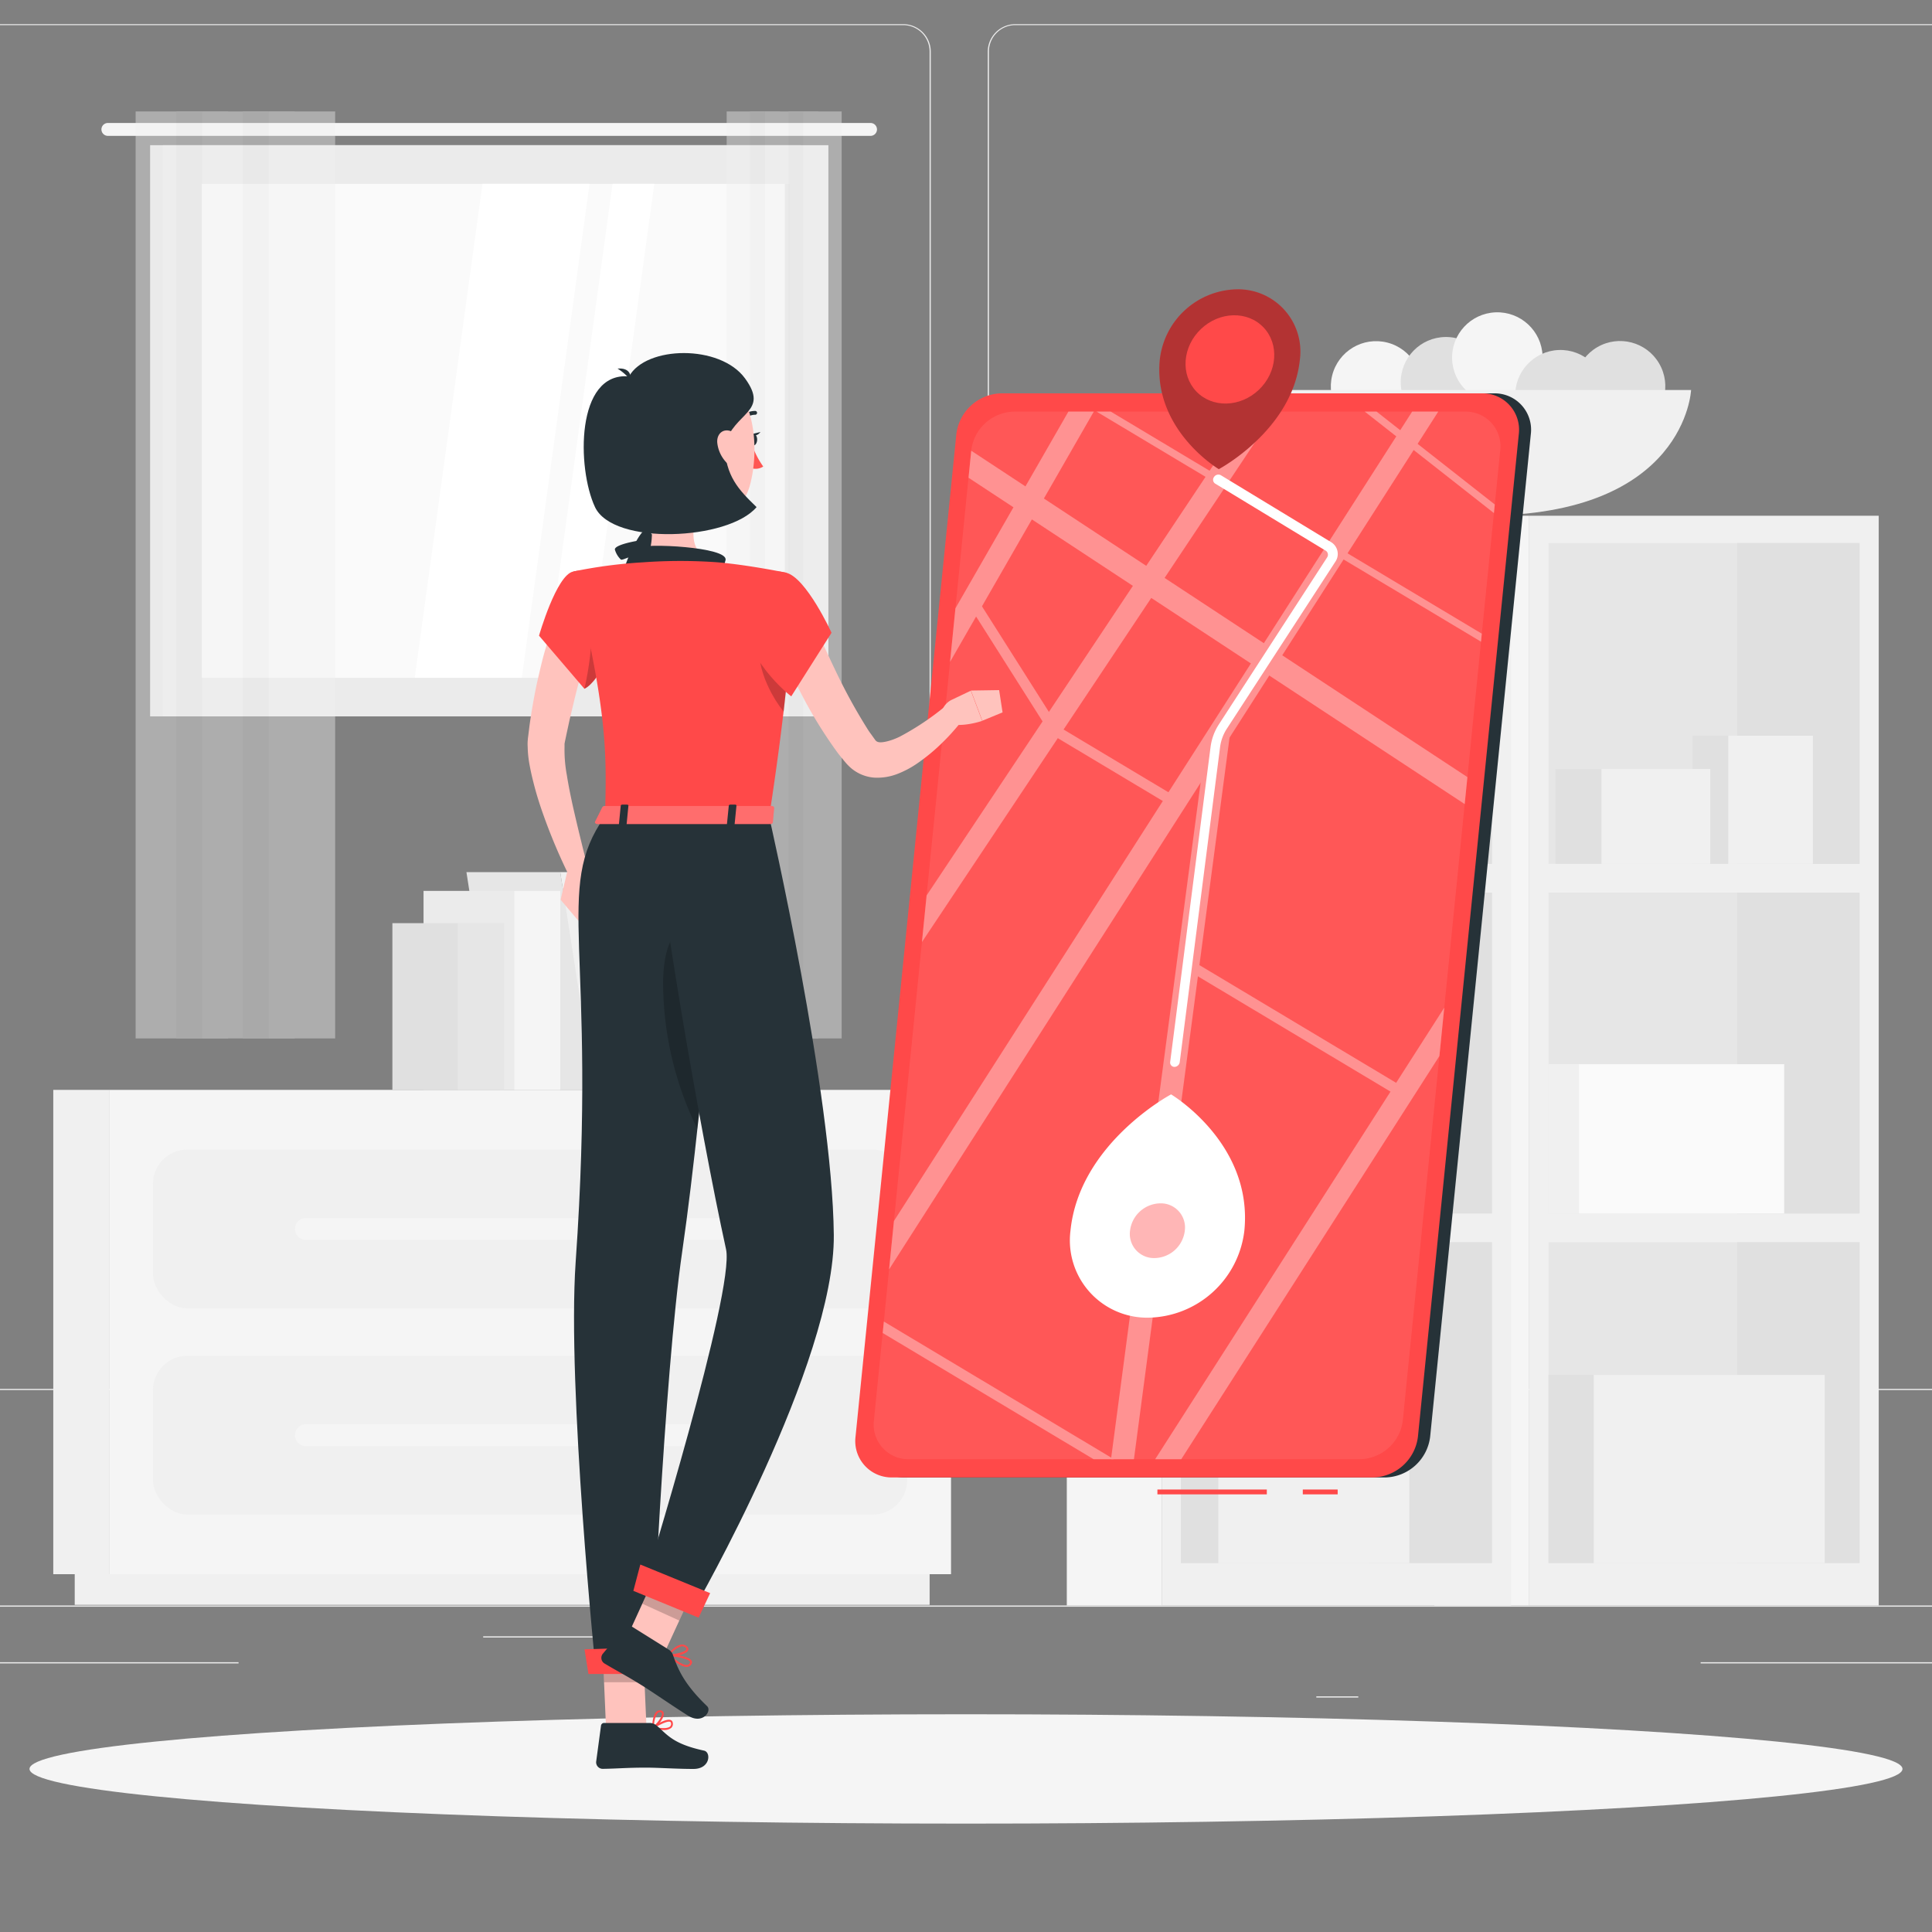 <svg xmlns="http://www.w3.org/2000/svg" xmlns:xlink="http://www.w3.org/1999/xlink" viewBox="50 50 400 400"><rect x="50" y="50" width="400" height="400" fill="#808080" stroke="none"/><defs><clipPath id="freepik--clip-path--inject-22"><path d="M331.58,352.11h-93.4a7.16,7.16,0,0,1-7.24-8.05l20.15-200.79a9.13,9.13,0,0,1,8.86-8.05h93.4a7.18,7.18,0,0,1,7.25,8.05L340.44,344.06A9.13,9.13,0,0,1,331.58,352.11Z" style="fill:#fff;opacity:0.2"></path></clipPath></defs><g id="freepik--background-complete--inject-22"><rect y="382.4" width="500" height="0.25" style="fill:#ebebeb"></rect><rect x="322.53" y="401.21" width="8.69" height="0.25" style="fill:#ebebeb"></rect><rect x="150.04" y="388.78" width="23.18" height="0.25" style="fill:#ebebeb"></rect><rect x="402.1" y="394.14" width="56.67" height="0.25" style="fill:#ebebeb"></rect><rect x="42.72" y="394.14" width="56.67" height="0.25" style="fill:#ebebeb"></rect><path d="M237,337.8H43.92a5.71,5.71,0,0,1-5.71-5.71V60.66A5.71,5.71,0,0,1,43.92,55H237a5.71,5.71,0,0,1,5.71,5.71V332.09A5.71,5.71,0,0,1,237,337.8ZM43.92,55.2a5.47,5.47,0,0,0-5.46,5.46V332.09a5.47,5.47,0,0,0,5.46,5.46H237a5.47,5.47,0,0,0,5.46-5.46V60.66A5.47,5.47,0,0,0,237,55.2Z" style="fill:#ebebeb"></path><path d="M453.31,337.8H260.21a5.72,5.72,0,0,1-5.71-5.71V60.66A5.72,5.72,0,0,1,260.21,55h193.1A5.71,5.71,0,0,1,459,60.66V332.09A5.71,5.71,0,0,1,453.31,337.8ZM260.21,55.2a5.47,5.47,0,0,0-5.46,5.46V332.09a5.47,5.47,0,0,0,5.46,5.46h193.1a5.47,5.47,0,0,0,5.46-5.46V60.66a5.47,5.47,0,0,0-5.46-5.46Z" style="fill:#ebebeb"></path><rect x="81.08" y="80.06" width="134.71" height="118.26" style="fill:#e6e6e6"></rect><path d="M230.23,75.46H72.36A1.34,1.34,0,0,0,71,76.8h0a1.34,1.34,0,0,0,1.33,1.33H230.23a1.34,1.34,0,0,0,1.34-1.33h0A1.34,1.34,0,0,0,230.23,75.46Z" style="fill:#f5f5f5"></path><rect x="83.75" y="80.06" width="137.76" height="118.26" style="fill:#ebebeb"></rect><rect x="101.51" y="78.31" width="102.26" height="121.75" transform="translate(291.82 -13.44) rotate(90)" style="fill:#fafafa"></rect><polygon points="135.87 190.32 149.89 88.06 172.06 88.06 158.04 190.32 135.87 190.32" style="fill:#fff"></polygon><polygon points="162.81 190.32 176.82 88.06 185.47 88.06 171.45 190.32 162.81 190.32" style="fill:#fff"></polygon><rect x="161.87" y="138.68" width="102.26" height="1.02" transform="translate(352.19 -73.81) rotate(90)" style="fill:#e6e6e6"></rect><g style="opacity:0.4"><rect x="78.08" y="73.07" width="13.77" height="191.93" style="fill:#f0f0f0"></rect><rect x="86.49" y="73.07" width="10.73" height="191.93" style="fill:#e6e6e6"></rect><rect x="91.85" y="73.07" width="13.77" height="191.93" style="fill:#f0f0f0"></rect><rect x="100.26" y="73.07" width="10.73" height="191.93" style="fill:#e6e6e6"></rect><rect x="105.62" y="73.07" width="13.77" height="191.93" style="fill:#f0f0f0"></rect></g><g style="opacity:0.4"><rect x="200.45" y="73.07" width="7.94" height="191.93" style="fill:#f0f0f0"></rect><rect x="205.29" y="73.07" width="6.18" height="191.93" style="fill:#e6e6e6"></rect><rect x="208.38" y="73.07" width="7.94" height="191.93" style="fill:#f0f0f0"></rect><rect x="213.23" y="73.07" width="6.18" height="191.93" style="fill:#e6e6e6"></rect><rect x="216.32" y="73.07" width="7.94" height="191.93" style="fill:#f0f0f0"></rect></g><rect x="289.99" y="233.42" width="225.62" height="72.34" transform="translate(672.39 -133.21) rotate(90)" style="fill:#f0f0f0"></rect><rect x="369.59" y="163.44" width="66.42" height="64.4" transform="translate(598.44 -207.16) rotate(90)" style="fill:#e6e6e6"></rect><rect x="369.59" y="235.82" width="66.42" height="64.4" transform="translate(670.82 -134.78) rotate(90)" style="fill:#e6e6e6"></rect><rect x="369.59" y="308.2" width="66.42" height="64.4" transform="translate(743.2 -62.4) rotate(90)" style="fill:#e6e6e6"></rect><rect x="389.13" y="182.98" width="66.42" height="25.33" transform="translate(617.98 -226.69) rotate(90)" style="fill:#e0e0e0"></rect><rect x="389.13" y="255.36" width="66.42" height="25.33" transform="translate(690.36 -154.31) rotate(90)" style="fill:#e0e0e0"></rect><rect x="407.79" y="202.32" width="17.55" height="26.53" style="fill:#f0f0f0"></rect><rect x="400.38" y="202.32" width="7.41" height="26.53" transform="translate(808.18 431.17) rotate(180)" style="fill:#e0e0e0"></rect><rect x="381.55" y="209.22" width="22.54" height="19.63" style="fill:#f0f0f0"></rect><rect x="372.04" y="209.22" width="9.52" height="19.63" transform="translate(753.59 438.07) rotate(180)" style="fill:#e0e0e0"></rect><rect x="389.13" y="327.73" width="66.42" height="25.33" transform="translate(762.73 -81.94) rotate(90)" style="fill:#e0e0e0"></rect><rect x="244" y="259.77" width="225.62" height="19.64" transform="translate(626.39 -87.22) rotate(90)" style="fill:#f5f5f5"></rect><rect x="379.95" y="334.67" width="47.84" height="38.94" style="fill:#f0f0f0"></rect><rect x="370.6" y="334.67" width="9.35" height="38.94" transform="translate(750.55 708.27) rotate(180)" style="fill:#e0e0e0"></rect><rect x="376.89" y="270.33" width="42.51" height="30.9" style="fill:#fafafa"></rect><rect x="370.6" y="270.33" width="6.29" height="30.9" transform="translate(747.49 571.56) rotate(180)" style="fill:#f0f0f0"></rect><rect x="213.87" y="233.42" width="225.62" height="72.34" transform="translate(596.27 -57.09) rotate(90)" style="fill:#f0f0f0"></rect><rect x="293.47" y="163.44" width="66.42" height="64.4" transform="translate(522.33 -131.04) rotate(90)" style="fill:#e6e6e6"></rect><rect x="293.47" y="235.82" width="66.42" height="64.4" transform="translate(594.7 -58.66) rotate(90)" style="fill:#e6e6e6"></rect><rect x="293.47" y="308.2" width="66.42" height="64.4" transform="translate(667.08 13.72) rotate(90)" style="fill:#e6e6e6"></rect><rect x="313.01" y="182.98" width="66.42" height="25.33" transform="translate(541.86 -150.57) rotate(90)" style="fill:#e0e0e0"></rect><rect x="313.01" y="255.36" width="66.42" height="25.33" transform="translate(614.24 -78.2) rotate(90)" style="fill:#e0e0e0"></rect><rect x="304.66" y="281.95" width="17.55" height="19.28" style="fill:#f0f0f0"></rect><rect x="297.26" y="281.95" width="7.41" height="19.28" transform="translate(601.92 583.18) rotate(180)" style="fill:#e0e0e0"></rect><rect x="320.53" y="262.67" width="17.55" height="19.28" style="fill:#f0f0f0"></rect><rect x="313.13" y="262.67" width="7.41" height="19.28" transform="translate(633.66 544.61) rotate(180)" style="fill:#e0e0e0"></rect><rect x="333.01" y="281.95" width="17.55" height="19.28" style="fill:#f0f0f0"></rect><rect x="325.6" y="281.95" width="7.41" height="19.28" transform="translate(658.61 583.18) rotate(180)" style="fill:#e0e0e0"></rect><rect x="313.01" y="327.73" width="66.42" height="25.33" transform="translate(686.61 -5.82) rotate(90)" style="fill:#e0e0e0"></rect><rect x="167.88" y="259.77" width="225.62" height="19.64" transform="translate(550.28 -11.1) rotate(90)" style="fill:#f5f5f5"></rect><rect x="302.22" y="320.88" width="39.57" height="52.73" style="fill:#f0f0f0"></rect><rect x="294.48" y="320.88" width="7.74" height="52.73" transform="translate(596.7 694.48) rotate(180)" style="fill:#e0e0e0"></rect><rect x="302.22" y="187" width="52.29" height="41.85" style="fill:#fafafa"></rect><rect x="294.48" y="187" width="7.74" height="41.85" transform="translate(596.7 415.85) rotate(180)" style="fill:#f0f0f0"></rect><circle cx="334.91" cy="130" r="9.37" transform="translate(126.72 422.79) rotate(-75.8)" style="fill:#f5f5f5"></circle><circle cx="349.39" cy="129.11" r="9.37" transform="translate(-1.74 4.8) rotate(-0.78)" style="fill:#e0e0e0"></circle><circle cx="360.01" cy="124.04" r="9.37" transform="translate(-4.44 13.71) rotate(-2.17)" style="fill:#f5f5f5"></circle><circle cx="373.07" cy="131.84" r="9.37" transform="translate(-4.72 14.21) rotate(-2.17)" style="fill:#e0e0e0"></circle><circle cx="385.42" cy="130" r="9.37" transform="translate(-13 211.91) rotate(-30.26)" style="fill:#e0e0e0"></circle><path d="M400.12,130.75s-1.09,26-42.91,26-42.91-26-42.91-26Z" style="fill:#f0f0f0"></path><rect x="61.03" y="275.65" width="11.56" height="100.27" style="fill:#f0f0f0"></rect><rect x="65.47" y="375.92" width="177" height="6.35" style="fill:#f0f0f0"></rect><rect x="72.59" y="275.65" width="174.32" height="100.27" transform="translate(319.49 651.57) rotate(180)" style="fill:#f5f5f5"></rect><rect x="81.68" y="287.99" width="156.14" height="32.88" rx="7.12" transform="translate(319.49 608.87) rotate(180)" style="fill:#f0f0f0"></rect><rect x="81.68" y="330.69" width="156.14" height="32.88" rx="7.12" transform="translate(319.49 694.27) rotate(180)" style="fill:#f0f0f0"></rect><path d="M206.18,306.69H113.32a2.26,2.26,0,0,1-2.26-2.25h0a2.27,2.27,0,0,1,2.26-2.26h92.86a2.26,2.26,0,0,1,2.25,2.26h0A2.25,2.25,0,0,1,206.18,306.69Z" style="fill:#f5f5f5"></path><path d="M206.18,349.39H113.32a2.26,2.26,0,0,1-2.26-2.25h0a2.27,2.27,0,0,1,2.26-2.26h92.86a2.26,2.26,0,0,1,2.25,2.26h0A2.25,2.25,0,0,1,206.18,349.39Z" style="fill:#f5f5f5"></path><rect x="165.99" y="235.76" width="16.91" height="39.89" transform="translate(348.89 511.41) rotate(180)" style="fill:#e0e0e0"></rect><rect x="182.9" y="235.76" width="10.43" height="39.89" style="fill:#ebebeb"></rect><polygon points="146.57 230.56 165.99 230.56 173 275.65 153.57 275.65 146.57 230.56" style="fill:#e6e6e6"></polygon><polygon points="174.39 230.56 165.99 230.56 173 275.65 181.4 275.65 174.39 230.56" style="fill:#f0f0f0"></polygon><rect x="137.69" y="234.46" width="18.78" height="41.2" transform="translate(294.16 510.11) rotate(180)" style="fill:#ebebeb"></rect><rect x="156.47" y="234.46" width="9.52" height="41.2" style="fill:#f5f5f5"></rect><rect x="131.24" y="241.12" width="13.59" height="34.53" transform="translate(276.07 516.78) rotate(180)" style="fill:#e0e0e0"></rect><rect x="144.83" y="241.12" width="9.52" height="34.53" style="fill:#e6e6e6"></rect></g><g id="freepik--Shadow--inject-22"><ellipse id="freepik--path--inject-22" cx="250" cy="416.24" rx="193.89" ry="11.32" style="fill:#f5f5f5"></ellipse></g><g id="freepik--Navigation--inject-22"><path d="M336.81,355.89H237.25a7.52,7.52,0,0,1-7.59-8.45l20.83-207.55a9.59,9.59,0,0,1,9.29-8.45h99.56a7.53,7.53,0,0,1,7.6,8.45L346.1,347.44A9.58,9.58,0,0,1,336.81,355.89Z" style="fill:#263238"></path><rect x="289.63" y="358.39" width="22.65" height="1" style="fill:#FF4949"></rect><rect x="319.73" y="358.39" width="7.22" height="1" style="fill:#FF4949"></rect><path d="M334.28,355.89H234.72a7.52,7.52,0,0,1-7.59-8.45L248,139.89a9.59,9.59,0,0,1,9.29-8.45h99.56a7.53,7.53,0,0,1,7.6,8.45L343.57,347.44A9.59,9.59,0,0,1,334.28,355.89Z" style="fill:#FF4949"></path><g style="opacity:0.4"><path d="M331.58,352.11h-93.4a7.16,7.16,0,0,1-7.24-8.05l20.15-200.79a9.13,9.13,0,0,1,8.86-8.05h93.4a7.18,7.18,0,0,1,7.25,8.05L340.44,344.06A9.13,9.13,0,0,1,331.58,352.11Z" style="fill:#fff;opacity:0.2"></path><g style="clip-path:url(#freepik--clip-path--inject-22)"><polygon points="187.27 290.52 183.18 288.49 288.01 105.95 292.1 107.98 187.27 290.52" style="fill:#fff"></polygon><polygon points="206.4 296.78 202.5 294.44 319.64 118.64 323.55 120.98 206.4 296.78" style="fill:#fff"></polygon><polygon points="219.42 335.7 215.46 333.44 353.2 118.3 357.16 120.56 219.42 335.7" style="fill:#fff"></polygon><polygon points="282.26 371.05 277.53 370.9 299.74 203.26 304.77 201.17 282.26 371.05" style="fill:#fff"></polygon><polygon points="262.39 402.37 258.44 400.11 396.18 184.96 400.14 187.22 262.39 402.37" style="fill:#fff"></polygon><polygon points="231 136.07 233.91 132.02 429.09 260.41 426.19 264.45 231 136.07" style="fill:#fff"></polygon><polygon points="237.28 111.43 238.12 110.17 438.96 230.38 438.13 231.63 237.28 111.43" style="fill:#fff"></polygon><polygon points="267.32 201.82 268.51 200.03 293.53 215 292.34 216.79 267.32 201.82" style="fill:#fff"></polygon><polygon points="297.15 251.62 298.35 249.83 341.55 275.68 340.35 277.48 297.15 251.62" style="fill:#fff"></polygon><polygon points="224.36 320.96 225.55 319.16 283.1 353.6 281.91 355.4 224.36 320.96" style="fill:#fff"></polygon><polygon points="250.94 175.83 252.72 174.61 268.28 199.16 266.5 200.38 250.94 175.83" style="fill:#fff"></polygon><polygon points="262.41 80.11 263.37 78.94 446.57 222.87 445.61 224.03 262.41 80.11" style="fill:#fff"></polygon></g></g><path d="M307.63,304.81a20.37,20.37,0,0,1-19.81,18,16,16,0,0,1-16.19-18c1.82-18.12,20.83-28.23,20.83-28.23S309.45,286.69,307.63,304.81Z" style="fill:#fff"></path><path d="M295.3,304.81a6.41,6.41,0,0,1-6.24,5.66,5,5,0,0,1-5.1-5.66,6.42,6.42,0,0,1,6.24-5.67A5,5,0,0,1,295.3,304.81Z" style="fill:#FF4949;opacity:0.4"></path><path d="M293.14,270.89h0a.9.9,0,0,1-.87-1l8.37-65.28a11.15,11.15,0,0,1,1.73-4.66l22.4-34.55a1,1,0,0,0-.25-1.36l-22.94-13.92a.94.94,0,0,1-.23-1.36,1.07,1.07,0,0,1,1.4-.38l22.93,13.92a2.86,2.86,0,0,1,.75,4.06L304,200.88a9.09,9.09,0,0,0-1.39,3.75l-8.36,65.29A1.14,1.14,0,0,1,293.14,270.89Z" style="fill:#fff"></path><path d="M290.13,124.4a16.39,16.39,0,0,1,15.95-14.5,12.89,12.89,0,0,1,13.05,14.5c-1.47,14.6-16.79,22.73-16.79,22.73S288.66,139,290.13,124.4Z" style="fill:#FF4949"></path><path d="M290.13,124.4a16.39,16.39,0,0,1,15.95-14.5,12.89,12.89,0,0,1,13.05,14.5c-1.47,14.6-16.79,22.73-16.79,22.73S288.66,139,290.13,124.4Z" style="opacity:0.3"></path><ellipse cx="304.63" cy="124.4" rx="9.61" ry="8.69" transform="translate(-1.84 244.19) rotate(-43.56)" style="fill:#FF4949"></ellipse></g><g id="freepik--Character--inject-22"><path d="M173.24,180.61c-.31.83-.67,1.9-1,2.87s-.64,2-1,3c-.62,2-1.22,4.08-1.76,6.15s-1,4.16-1.52,6.25l-.68,3.15-.33,1.58-.07.37,0,.21c0,.12,0,.35,0,.52a28.41,28.41,0,0,0,.48,5.77c.32,2.06.75,4.16,1.21,6.27.95,4.21,2,8.49,3.08,12.71l-4,1.5a116.93,116.93,0,0,1-5.22-12.45c-.76-2.14-1.44-4.31-2-6.57-.29-1.12-.55-2.28-.77-3.48a22.74,22.74,0,0,1-.41-3.87,8.71,8.71,0,0,1,0-1.13l.05-.61.06-.45.21-1.69c.13-1.12.32-2.25.49-3.37.38-2.24.77-4.48,1.29-6.7s1-4.43,1.69-6.63c.33-1.1.67-2.19,1-3.29s.74-2.14,1.24-3.36Z" style="fill:#ffc3bd"></path><path d="M167.47,230.35l-1.4,5.93,3.71,4.39s4.94-14.32-.27-13.63Z" style="fill:#ffc3bd"></path><path d="M187.38,408.18a10.18,10.18,0,0,1-2.21-.3.2.2,0,0,1-.07-.36c.29-.19,2.82-1.83,3.79-1.39a.67.67,0,0,1,.4.56,1.12,1.12,0,0,1-.31,1.05A2.38,2.38,0,0,1,187.38,408.18Zm-1.65-.58c1.46.29,2.56.24,3-.15a.74.74,0,0,0,.19-.71.28.28,0,0,0-.17-.25C188.22,406.26,186.76,407,185.73,407.6Z" style="fill:#FF4949"></path><path d="M185.22,407.88l-.1,0a.19.19,0,0,1-.1-.17c0-.11,0-2.52.88-3.32a1,1,0,0,1,.84-.27.68.68,0,0,1,.67.55c.2,1-1.3,2.75-2.1,3.21A.15.15,0,0,1,185.22,407.88Zm1.39-3.39a.66.66,0,0,0-.44.17,4.51,4.51,0,0,0-.75,2.64c.79-.64,1.73-2,1.61-2.57,0-.09-.08-.21-.33-.24Z" style="fill:#FF4949"></path><path d="M187.5,164.15c.75-.05-.52-2.35-.87-2.53-.83-.43-9.74.84-9.31,2.22a4.68,4.68,0,0,0,1.21,2C179,166.16,180.92,164.42,187.5,164.15Z" style="fill:#263238"></path><path d="M181.47,169.6c-.25.71-2.12-1.13-2.2-1.53-.18-.91,3.46-9.14,4.67-8.35a4.68,4.68,0,0,1,1.61,1.71C185.71,162,183.52,163.35,181.47,169.6Z" style="fill:#263238"></path><path d="M183.4,148.07c1,5,3.17,15-.27,18.35,0,0,1.4,5,10.64,5,10.16,0,4.8-5,4.8-5-5.55-1.32-5.45-5.43-4.52-9.3Z" style="fill:#ffc3bd"></path><path d="M180.76,168.41c-1.45.05.55-4.6,1.2-5,1.51-1,18.82-.19,18.26,2.53-.27,1.17-1.07,3.41-1.95,4.09S193.41,167.71,180.76,168.41Z" style="fill:#263238"></path><path d="M203.47,137.41a.39.39,0,0,0,.32-.16,3.14,3.14,0,0,1,2.49-1.38.4.4,0,1,0,0-.79,3.89,3.89,0,0,0-3.18,1.7.39.39,0,0,0,.33.63Z" style="fill:#263238"></path><path d="M205.73,142.18a18,18,0,0,0,2.29,4.41,2.93,2.93,0,0,1-2.43.35Z" style="fill:#ff5652"></path><path d="M205.16,141c0,.68.33,1.24.77,1.25s.81-.51.83-1.19-.32-1.23-.76-1.25S205.18,140.33,205.16,141Z" style="fill:#263238"></path><path d="M205.8,139.84l1.64-.4S206.57,140.67,205.8,139.84Z" style="fill:#263238"></path><polygon points="175.47 407.69 183.85 407.69 183 388.29 174.63 388.29 175.47 407.69" style="fill:#ffc3bd"></polygon><path d="M184.5,406.72h-9.41a.64.64,0,0,0-.66.57l-1,7.44a1.36,1.36,0,0,0,1.36,1.49c3.28-.05,4.86-.25,9-.25,2.54,0,6.26.27,9.78.27s3.67-3.48,2.2-3.79c-6.58-1.42-7.63-3.36-9.86-5.22A2.24,2.24,0,0,0,184.5,406.72Z" style="fill:#263238"></path><g style="opacity:0.2"><polygon points="174.62 388.29 183 388.29 183.44 398.29 175.06 398.29 174.62 388.29"></polygon></g><path d="M217.45,176.75c1.78,4.09,3.7,8.28,5.65,12.34a115.54,115.54,0,0,0,6.39,11.65,15.54,15.54,0,0,0,.88,1.3l.79,1.1a1.07,1.07,0,0,0,.63.48c.79.25,2.75-.24,4.51-1.11a55.69,55.69,0,0,0,10.71-7.4l3.14,2.84c-.74,1-1.49,1.93-2.28,2.85s-1.61,1.82-2.48,2.67a37.77,37.77,0,0,1-5.8,4.8,19.9,19.9,0,0,1-3.68,1.92A11.54,11.54,0,0,1,231,211a8.38,8.38,0,0,1-5.43-2.57c-.16-.16-.37-.39-.46-.5l-.31-.37-.61-.75c-.43-.5-.8-1-1.16-1.5a93.43,93.43,0,0,1-7.5-12.38c-2.19-4.23-4.16-8.45-6-12.9Z" style="fill:#ffc3bd"></path><path d="M247.08,194.87,251,193l2.35,6.25s-5.86,2.05-8.65-.24l.15-1.07A3.94,3.94,0,0,1,247.08,194.87Z" style="fill:#ffc3bd"></path><polygon points="256.86 192.88 257.57 197.49 253.38 199.22 251.03 192.97 256.86 192.88" style="fill:#ffc3bd"></polygon><path d="M182.52,137.79c.27,8.31.21,11.83,4.27,16.25,6.11,6.65,16.26,4.61,18.48-3.59,2-7.38,1.23-19.73-6.79-23.35A11.24,11.24,0,0,0,182.52,137.79Z" style="fill:#ffc3bd"></path><path d="M180.24,127.93c3.5-6.34,18.83-6.68,24,.4S202,135.22,200,142.18c.25,6.4,2.85,9.15,6.64,12.81-5.83,6.91-29.7,8-33.45,0S169.16,126.93,180.24,127.93Z" style="fill:#263238"></path><path d="M180.52,128.66s.56-2.59-2.67-2.35A10.72,10.72,0,0,1,180.52,128.66Z" style="fill:#263238"></path><path d="M198.5,141.64a7,7,0,0,0,1.95,4.17c1.49,1.53,3,.65,3.25-1.16.22-1.63-.29-4.39-2.1-5.26S198.36,139.79,198.5,141.64Z" style="fill:#ffc3bd"></path><path d="M200.26,219.12s-4.29,57.49-9,89.89c-3.81,26.17-6.42,87.35-6.42,87.35H173.39s-6-59.08-4.21-85c4.59-65.49-4.7-77.09,6-92.27Z" style="fill:#263238"></path><path d="M187.29,253.17a69,69,0,0,0,7.09,30.57c1.23-11.22,2.35-22.93,3.28-33.26C194,238.78,187.51,240.22,187.29,253.17Z" style="opacity:0.2"></path><polygon points="186.38 396.58 171.83 396.58 171.02 391.48 186.41 390.96 186.38 396.58" style="fill:#FF4949"></polygon><path d="M188.26,392.77a.2.2,0,0,1,0-.2.19.19,0,0,1,.19-.11c.43,0,4.16.36,4.75,1.38a.65.65,0,0,1,0,.62,1.07,1.07,0,0,1-.81.63c-1.2.21-3.08-1.35-4.1-2.29Zm4.55,1.22c-.39-.53-2.34-.92-3.82-1.08,1.42,1.24,2.64,1.91,3.31,1.79a.7.7,0,0,0,.53-.42.23.23,0,0,0,0-.25Z" style="fill:#FF4949"></path><path d="M188.26,392.77l0,0a.21.21,0,0,1,0-.2c.05-.07,1.4-1.88,2.75-2.06a1.44,1.44,0,0,1,1.12.29c.44.34.43.66.34.87-.36.88-3,1.37-4.08,1.22A.22.22,0,0,1,188.26,392.77Zm3.8-1.53a1.34,1.34,0,0,0-.17-.17,1.08,1.08,0,0,0-.82-.21,4.57,4.57,0,0,0-2.26,1.62c1.19,0,3.08-.47,3.29-1C192.12,391.44,192.15,391.36,192.06,391.24Z" style="fill:#FF4949"></path><polygon points="179.64 389.34 187.36 392.66 190.64 385.52 194.91 376.18 195.41 375.09 187.69 371.76 187.13 372.98 182.98 382.03 179.64 389.34" style="fill:#ffc3bd"></polygon><polygon points="182.98 382.03 190.64 385.52 194.91 376.18 187.13 372.98 182.98 382.03" style="opacity:0.2"></polygon><path d="M209.25,219.12s13.09,57.14,13.38,86.55c.26,26.57-28.75,77.11-28.75,77.11L183.39,378s18.81-60.83,16.93-69.35c-5.43-24.72-14.6-78-14.62-89.55Z" style="fill:#263238"></path><path d="M188.46,391.54l-8-5a.66.66,0,0,0-.86.13l-4.81,5.74a1.36,1.36,0,0,0,.37,2c2.82,1.69,4.27,2.37,7.8,4.57,2.17,1.35,6.52,4.37,9.52,6.24s5-1,3.89-2c-4.86-4.68-6-7.7-7-10.45A2.17,2.17,0,0,0,188.46,391.54Z" style="fill:#263238"></path><polygon points="194.64 384.92 181.13 379.37 182.57 373.92 197.03 379.84 194.64 384.92" style="fill:#FF4949"></polygon><path d="M179,177.71c.17-4.82-2.95-10.92-10.33-9.38-3.48.72-7.07,13.28-7.07,13.28l9.4,11C174.26,191.13,178.93,180.76,179,177.71Z" style="fill:#FF4949"></path><path d="M172.58,179A62.68,62.68,0,0,1,171,192.58l0,0c1.92-.89,4.34-4.92,6-8.67Z" style="opacity:0.2"></path><path d="M212.75,168.57s4,1.4-3.5,50.55h-34c.43-13.84.37-22.38-6.53-50.8a99.75,99.75,0,0,1,14.43-1.9,107.4,107.4,0,0,1,15.44,0C205.21,167,212.75,168.57,212.75,168.57Z" style="fill:#FF4949"></path><path d="M212.52,185.39l-5.26.67c.33,4,2.9,8.76,5,11.29.43-3.66.75-6.85,1-9.63C212.85,186.28,212.52,185.39,212.52,185.39Z" style="opacity:0.2"></path><path d="M212.75,168.57c4.18,1,9.41,12.44,9.41,12.44l-8.34,13.16s-10.6-7.92-10.5-19.37C203.37,170,207.69,167.34,212.75,168.57Z" style="fill:#FF4949"></path><path d="M174.7,217.13l-1.5,3c-.12.24.16.48.55.48h35.68c.31,0,.56-.15.58-.35l.27-3c0-.21-.24-.39-.58-.39H175.25A.6.6,0,0,0,174.7,217.13Z" style="fill:#FF4949"></path><path d="M174.7,217.13l-1.5,3c-.12.24.16.48.55.48h35.68c.31,0,.56-.15.58-.35l.27-3c0-.21-.24-.39-.58-.39H175.25A.6.6,0,0,0,174.7,217.13Z" style="fill:#fff;opacity:0.2"></path><path d="M179.36,221h-.92c-.18,0-.32-.1-.31-.21l.39-4c0-.12.17-.21.36-.21h.92c.18,0,.32.09.31.21l-.39,4C179.71,220.88,179.55,221,179.36,221Z" style="fill:#263238"></path><path d="M201.73,221h-.92c-.19,0-.33-.1-.32-.21l.4-4c0-.12.17-.21.35-.21h.92c.19,0,.33.09.32.21l-.4,4C202.07,220.88,201.91,221,201.73,221Z" style="fill:#263238"></path></g></svg>
